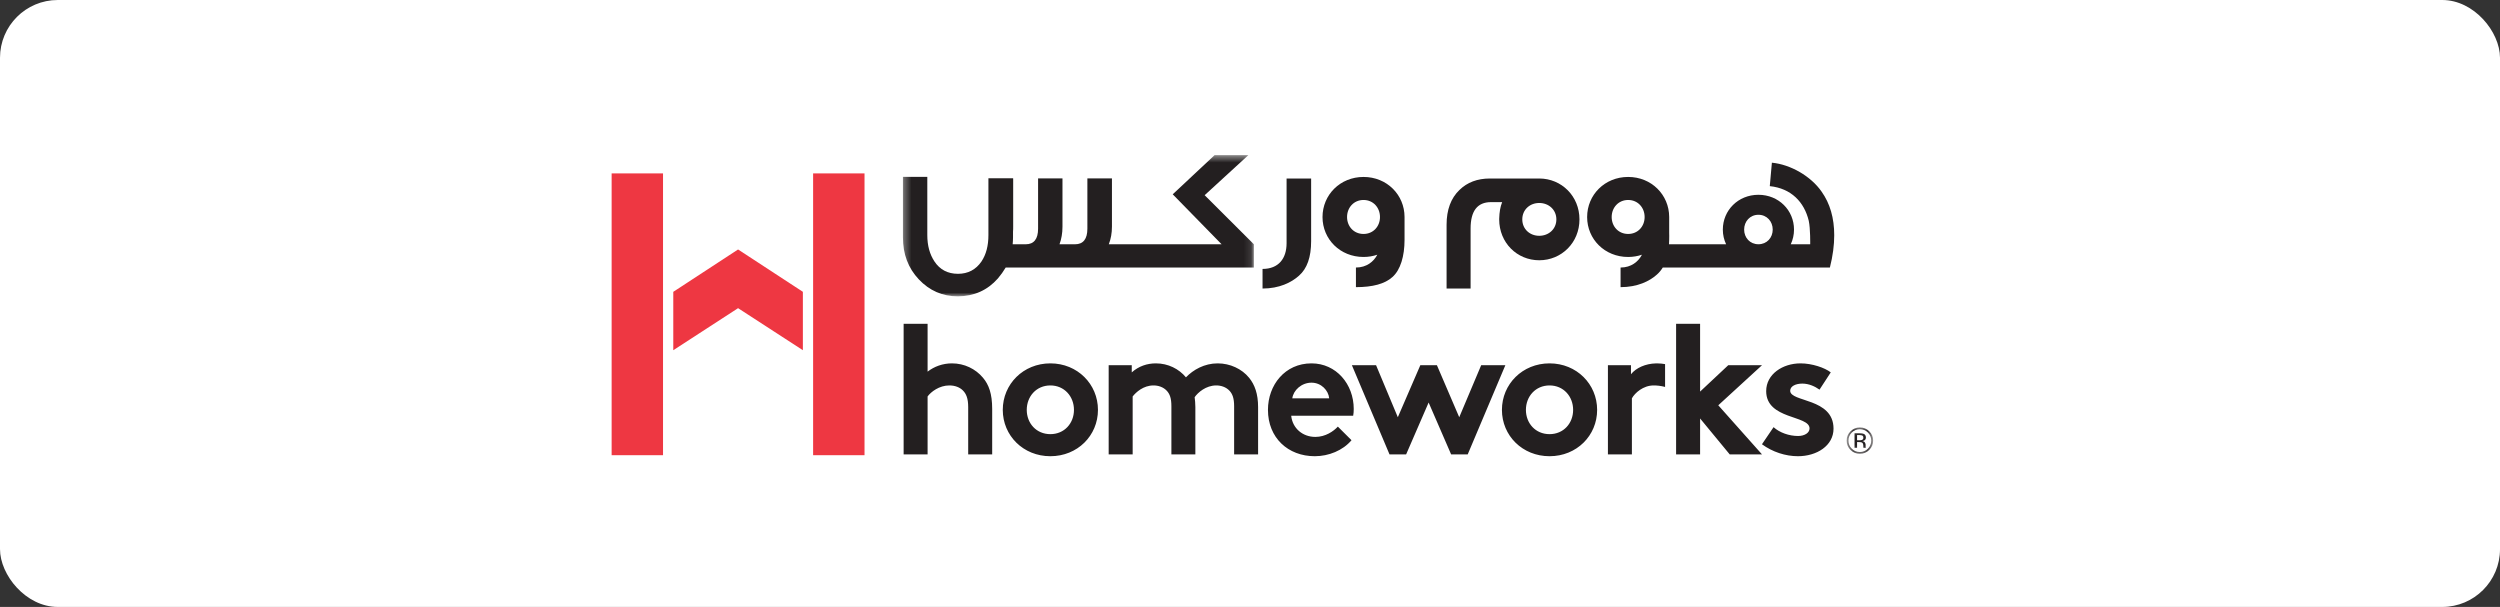 <?xml version="1.0" encoding="UTF-8"?>
<svg width="346px" height="84px" viewBox="0 0 346 84" version="1.1" xmlns="http://www.w3.org/2000/svg" xmlns:xlink="http://www.w3.org/1999/xlink">
    <rect x="0" y="0" width="346" height="84" fill="#333333" stroke="none"/>
    <!-- Generator: Sketch 58 (84663) - https://sketch.com -->
    <title>Homeworks</title>
    <desc>Created with Sketch.</desc>
    <defs>
        <polygon id="path-1" points="0.316 0.47 48.887 0.47 48.887 20.016 0.316 20.016"></polygon>
        <polygon id="path-3" points="0.561 0.111 4.227 0.111 4.227 3.765 0.561 3.765"></polygon>
    </defs>
    <g id="Page-1" stroke="none" stroke-width="1" fill="none" fill-rule="evenodd">
        <g id="DUX-6978" transform="translate(-48, -35)">
            <g id="Homeworks" transform="translate(48, 35)">
                <rect id="Rectangle" fill="#FFFFFF" x="0" y="0" width="346" height="84" rx="8"></rect>
                <g id="Group-19" transform="translate(84, 21)">
                    <path d="M28.535,42 L35.65,42 L35.65,3 L28.535,3 L28.535,42 Z M0.65,42 L7.763,42 L7.763,3 L0.65,3 L0.65,42 Z M9.182,19.388 L9.182,27.469 L18.149,21.65 L27.118,27.469 L27.118,19.388 L18.149,13.526 L9.182,19.388 Z" id="Fill-1" fill="#EE3742"></path>
                    <g id="Group-18" transform="translate(40.65, 0)">
                        <g id="Group-4">
                            <mask id="mask-2" fill="white">
                                <use xlink:href="#path-1"></use>
                            </mask>
                            <g id="Clip-3"></g>
                            <path d="M48.122,0.47 L43.45,0.47 L37.655,5.892 L44.421,12.808 L42.091,12.808 L33.945,12.808 L31.74,12.808 L28.808,12.808 C29.099,12.066 29.243,11.248 29.243,10.358 L29.243,3.694 L25.843,3.694 L25.843,10.646 C25.843,12.088 25.266,12.808 24.132,12.808 L21.985,12.808 C22.253,12.088 22.397,11.27 22.397,10.382 L22.397,3.694 L19.021,3.694 L19.021,10.646 C19.021,12.088 18.445,12.808 17.308,12.808 L15.502,12.808 C15.529,12.498 15.552,12.185 15.552,11.846 L15.552,11.055 C15.574,10.838 15.574,10.599 15.574,10.382 L15.574,3.694 L15.552,3.694 L15.552,3.67 L12.147,3.67 L12.147,11.535 C12.147,13 11.84,14.202 11.188,15.187 C10.415,16.315 9.331,16.895 7.933,16.895 C6.51,16.895 5.428,16.315 4.679,15.187 C4.027,14.202 3.689,13 3.689,11.535 L3.689,3.482 L0.316,3.482 L0.316,11.846 C0.316,14.179 1.041,16.1 2.511,17.661 C3.979,19.223 5.789,20.016 7.933,20.016 C10.175,19.992 12.009,19.175 13.453,17.542 C13.863,17.061 14.225,16.554 14.537,16.027 L31.74,16.027 L33.945,16.027 L42.091,16.027 L48.887,16.027 L48.887,14.779 L48.887,12.808 L42.074,6.015 L48.122,0.47 Z" id="Fill-2" fill="#231F20" mask="url(#mask-2)"></path>
                        </g>
                        <path d="M53.413,12.666 C53.413,14.779 52.304,16.22 50.086,16.22 L50.086,18.934 C52.398,18.934 54.086,18.096 55.124,17.16 C56.254,16.175 56.811,14.588 56.811,12.378 L56.811,3.705 L53.413,3.705 L53.413,12.666 Z" id="Fill-5" fill="#231F20"></path>
                        <path d="M64.062,11.379 C62.71,11.379 61.783,10.33 61.783,9.037 C61.783,7.741 62.71,6.676 64.062,6.676 C65.413,6.676 66.34,7.741 66.34,9.037 C66.34,10.33 65.413,11.379 64.062,11.379 M64.062,3.49 C60.826,3.49 58.386,5.967 58.386,9.04 C58.386,12.11 60.826,14.564 64.062,14.564 C64.739,14.564 65.379,14.452 65.969,14.253 C65.477,15.198 64.494,16.026 63.011,16.026 L63.011,18.742 C65.327,18.742 67.016,18.286 68.052,17.35 C69.184,16.363 69.739,14.421 69.739,12.21 L69.739,9.026 C69.734,5.962 67.295,3.49 64.062,3.49" id="Fill-7" fill="#231F20"></path>
                        <path d="M88.381,11.634 C87.084,11.634 86.035,10.711 86.035,9.364 C86.035,8.017 87.084,7.092 88.381,7.092 C89.683,7.092 90.751,8.017 90.751,9.364 C90.751,10.711 89.683,11.634 88.381,11.634 M88.39,3.705 L88.39,3.705 L85.199,3.705 L82.209,3.705 L81.557,3.705 C79.821,3.705 78.424,4.234 77.34,5.29 C76.159,6.419 75.557,8.029 75.557,10.095 L75.557,18.934 L78.881,18.934 L78.881,10.624 C78.881,8.197 79.821,6.974 81.705,6.974 L83.247,6.974 C82.981,7.644 82.866,8.393 82.843,9.207 L82.838,9.364 C82.838,12.585 85.298,15.02 88.381,15.02 C91.463,15.02 93.948,12.585 93.948,9.364 C93.948,6.144 91.469,3.712 88.39,3.705" id="Fill-9" fill="#231F20"></path>
                        <path d="M118.716,12.804 C117.545,12.804 116.739,11.897 116.739,10.774 C116.739,9.649 117.545,8.725 118.716,8.725 C119.889,8.725 120.694,9.649 120.694,10.774 C120.694,11.897 119.889,12.804 118.716,12.804 M100.685,11.379 C99.335,11.379 98.406,10.33 98.406,9.037 C98.406,7.741 99.335,6.676 100.685,6.676 C102.038,6.676 102.966,7.741 102.966,9.037 C102.966,10.33 102.038,11.379 100.685,11.379 M129.207,11.56 C129.207,9.181 128.631,7.164 127.447,5.505 C125.978,3.391 123.158,1.758 120.579,1.517 L120.289,4.762 C123.248,5.068 125.057,6.96 125.682,9.559 C125.919,10.67 125.882,12.808 125.882,12.808 L123.541,12.808 L123.192,12.808 C123.479,12.192 123.642,11.505 123.642,10.777 C123.642,8.108 121.523,5.959 118.716,5.959 C115.911,5.959 113.79,8.108 113.79,10.777 C113.79,11.505 113.953,12.192 114.243,12.808 L114.238,12.808 L106.339,12.808 C106.395,11.914 106.365,11.2 106.365,11.2 L106.365,9.026 C106.354,5.962 103.916,3.489 100.685,3.489 C97.45,3.489 95.009,5.967 95.009,9.04 C95.009,12.109 97.45,14.565 100.685,14.565 C101.363,14.565 102.002,14.452 102.596,14.253 C102.101,15.198 101.121,16.027 99.637,16.027 L99.637,18.742 C101.954,18.742 103.642,17.93 104.676,16.991 C104.99,16.718 105.251,16.393 105.477,16.027 L128.607,16.027 C129.015,14.419 129.207,12.927 129.207,11.56" id="Fill-11" fill="#231F20"></path>
                        <path d="M119.205,40.485 C120.66,41.555 122.472,42.14 124.183,42.14 C126.788,42.14 129.11,40.689 129.11,38.325 C129.11,34.048 123.113,34.687 123.113,33.083 C123.113,32.445 123.877,32.09 124.795,32.09 C125.691,32.09 126.532,32.471 127.17,32.928 L128.727,30.537 C127.912,29.9 126.15,29.29 124.54,29.29 C122.09,29.29 119.79,30.767 119.79,33.133 C119.79,37.101 125.792,36.441 125.792,38.296 C125.792,38.907 125.101,39.341 124.208,39.341 C122.96,39.341 121.657,38.883 120.811,38.12 L119.205,40.485 Z M23.987,35.728 C23.987,33.869 22.658,32.344 20.721,32.344 C18.778,32.344 17.452,33.869 17.452,35.728 C17.452,37.583 18.778,39.086 20.721,39.086 C22.658,39.086 23.987,37.583 23.987,35.728 L23.987,35.728 Z M27.307,35.728 C27.307,39.291 24.473,42.14 20.721,42.14 C16.968,42.14 14.134,39.291 14.134,35.728 C14.134,32.167 16.968,29.29 20.721,29.29 C24.473,29.29 27.307,32.167 27.307,35.728 L27.307,35.728 Z M104.676,29.29 C104.629,29.29 104.585,29.292 104.537,29.293 C103.088,29.329 101.793,29.905 101.077,30.792 L101.077,29.546 L97.886,29.546 L97.886,41.887 L99.221,41.887 L101.205,41.887 L101.205,34.126 C101.613,33.388 102.764,32.344 104.217,32.344 C104.324,32.344 104.433,32.348 104.537,32.351 C104.806,32.365 105.073,32.399 105.332,32.447 C105.365,32.454 105.392,32.462 105.417,32.471 L105.417,32.462 C105.55,32.487 105.676,32.519 105.797,32.553 L105.797,29.394 C105.442,29.34 105.161,29.29 104.676,29.29 L104.676,29.29 Z M119.211,41.887 L113.159,35.091 L119.211,29.546 L114.539,29.546 L110.643,33.196 L110.643,23.818 L107.322,23.818 L107.322,33.056 L107.322,41.887 L109.459,41.887 L110.643,41.887 L110.643,36.916 L114.742,41.887 L119.211,41.887 Z M93.071,35.728 C93.071,33.869 91.747,32.344 89.807,32.344 C87.864,32.344 86.536,33.869 86.536,35.728 C86.536,37.583 87.864,39.086 89.807,39.086 C91.747,39.086 93.071,37.583 93.071,35.728 L93.071,35.728 Z M96.393,35.728 C96.393,39.291 93.559,42.14 89.807,42.14 C86.053,42.14 83.217,39.291 83.217,35.728 C83.217,32.167 86.053,29.29 89.807,29.29 C93.559,29.29 96.393,32.167 96.393,35.728 L96.393,35.728 Z M80.346,29.546 L77.308,36.745 L74.219,29.546 L71.923,29.546 L68.809,36.745 L65.798,29.546 L62.453,29.546 L67.658,41.887 L69.958,41.887 L73.072,34.709 L76.185,41.887 L78.481,41.887 L83.691,29.546 L80.346,29.546 Z M59.31,34.126 C59.207,33.032 58.214,31.962 56.86,31.962 C55.48,31.962 54.356,33.005 54.204,34.126 L59.31,34.126 Z M62.707,35.601 C62.707,35.932 62.681,36.262 62.629,36.542 L54.053,36.542 C54.23,38.272 55.633,39.469 57.396,39.469 C58.801,39.469 59.922,38.679 60.509,38.042 L62.399,39.926 C61.199,41.351 59.236,42.14 57.318,42.14 C53.618,42.14 50.835,39.596 50.835,35.728 C50.835,32.291 53.183,29.29 56.86,29.29 C60.282,29.29 62.707,32.167 62.707,35.601 L62.707,35.601 Z M43.876,29.29 C42.039,29.29 40.484,30.18 39.486,31.224 C38.517,30.053 37.012,29.29 35.326,29.29 C34.125,29.29 32.954,29.671 31.985,30.537 L31.985,29.546 L28.79,29.546 L28.79,41.887 L32.11,41.887 L32.11,33.869 C32.57,33.285 33.591,32.344 34.994,32.344 C35.633,32.344 36.345,32.547 36.857,33.106 C37.242,33.541 37.471,34.099 37.471,35.217 L37.471,41.887 L40.788,41.887 L40.788,35.346 C40.788,34.838 40.739,34.378 40.689,33.973 C41.123,33.336 42.246,32.344 43.674,32.344 C44.314,32.344 45.028,32.547 45.538,33.106 C45.919,33.541 46.153,34.099 46.153,35.217 L46.153,41.887 L49.47,41.887 L49.47,35.346 C49.47,33.515 49.012,32.243 48.218,31.275 C47.224,30.053 45.591,29.29 43.876,29.29 L43.876,29.29 Z M11.391,31.275 C12.207,32.243 12.668,33.489 12.668,35.601 L12.668,41.887 L9.348,41.887 L9.348,35.346 C9.348,34.126 9.068,33.489 8.607,33.032 C8.173,32.598 7.512,32.344 6.742,32.344 C5.34,32.344 4.188,33.235 3.729,33.869 L3.729,41.887 L0.412,41.887 L0.412,23.818 L3.729,23.818 L3.729,30.436 C4.65,29.723 5.823,29.29 7.101,29.29 C8.812,29.29 10.37,30.053 11.391,31.275 L11.391,31.275 Z" id="Fill-13" fill="#231F20"></path>
                        <g id="Group-17" transform="translate(130.367, 38.043)">
                            <mask id="mask-4" fill="white">
                                <use xlink:href="#path-3"></use>
                            </mask>
                            <g id="Clip-16"></g>
                            <path d="M2.384,0.356 C2.82,0.356 3.196,0.514 3.506,0.819 C3.811,1.127 3.965,1.499 3.965,1.933 C3.965,2.374 3.811,2.748 3.506,3.056 C3.198,3.367 2.825,3.518 2.384,3.518 C1.948,3.518 1.572,3.367 1.267,3.056 C0.96,2.748 0.807,2.374 0.807,1.933 C0.807,1.499 0.961,1.127 1.268,0.819 C1.578,0.514 1.948,0.356 2.384,0.356 L2.384,0.356 Z M4.227,1.932 C4.227,1.43 4.049,1 3.688,0.646 C3.329,0.289 2.895,0.111 2.391,0.111 C1.886,0.111 1.455,0.289 1.1,0.646 C0.739,1.002 0.561,1.431 0.561,1.932 C0.561,2.441 0.739,2.878 1.092,3.23 C1.45,3.587 1.878,3.765 2.391,3.765 C2.895,3.765 3.329,3.587 3.688,3.23 C4.049,2.871 4.227,2.441 4.227,1.932 L4.227,1.932 Z M2.875,1.536 C2.875,1.692 2.806,1.793 2.668,1.848 C2.592,1.88 2.477,1.893 2.324,1.893 L2.001,1.893 L2.001,1.17 L2.31,1.17 C2.507,1.17 2.651,1.197 2.741,1.246 C2.828,1.293 2.875,1.39 2.875,1.536 L2.875,1.536 Z M1.652,0.925 L1.652,2.931 L2.001,2.931 L2.001,2.142 L2.281,2.142 C2.473,2.142 2.603,2.159 2.68,2.203 C2.806,2.278 2.866,2.431 2.866,2.666 L2.866,2.824 L2.875,2.888 C2.878,2.897 2.88,2.906 2.884,2.911 C2.884,2.917 2.884,2.925 2.885,2.931 L3.221,2.931 L3.204,2.906 C3.202,2.888 3.196,2.853 3.186,2.801 C3.186,2.748 3.185,2.697 3.185,2.652 L3.185,2.505 C3.185,2.403 3.147,2.302 3.078,2.193 C3.003,2.087 2.889,2.022 2.733,2 C2.858,1.975 2.956,1.945 3.025,1.903 C3.157,1.818 3.221,1.682 3.221,1.503 C3.221,1.25 3.117,1.079 2.909,0.999 C2.789,0.948 2.606,0.925 2.355,0.925 L1.652,0.925 Z" id="Fill-15" fill="#231F20" mask="url(#mask-4)"></path>
                        </g>
                    </g>
                </g>
            </g>
        </g>
    </g>
</svg>